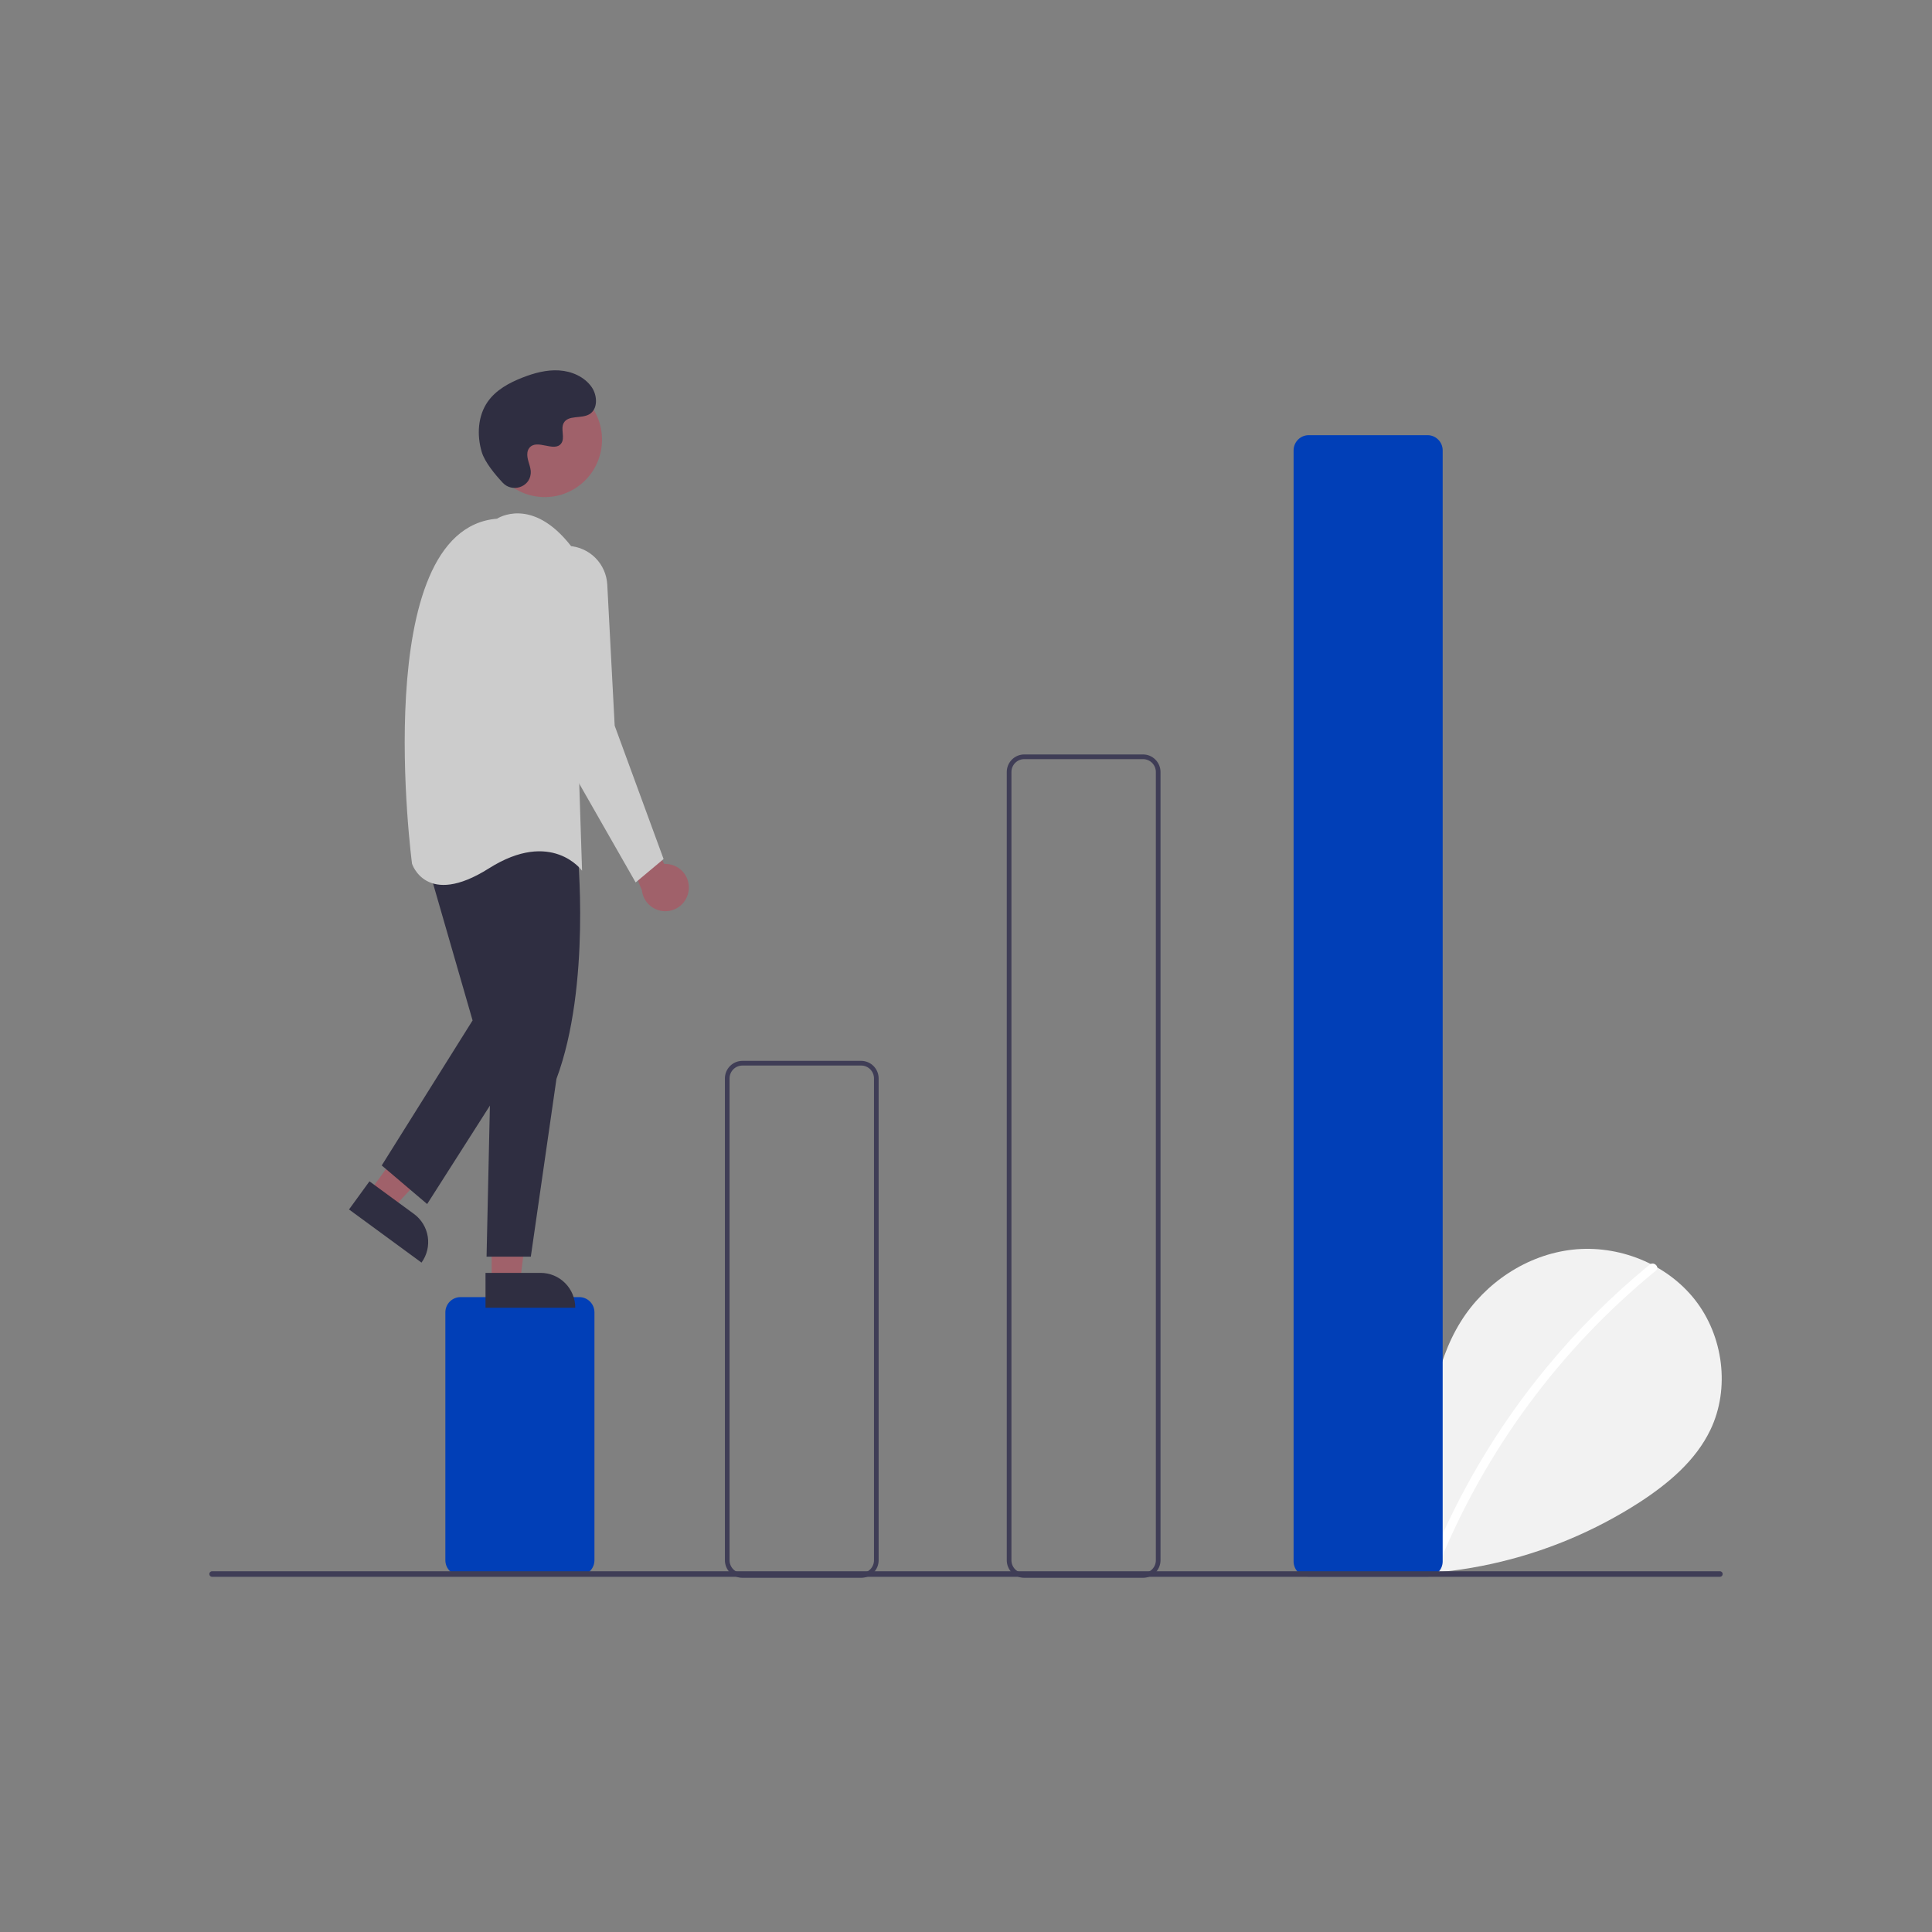 <svg width="120" height="120" viewBox="0 0 120 120" fill="none" xmlns="http://www.w3.org/2000/svg">
<rect x="0" y="0" width="120" height="120" fill="#808080" stroke="none"/>
<g clip-path="url(#clip0_233_176)">
<path d="M83.121 97.099C81.82 95.995 81.029 94.251 81.237 92.553C81.444 90.856 82.727 89.295 84.393 88.934C86.058 88.574 87.956 89.572 88.462 91.205C88.74 88.056 89.061 84.775 90.728 82.094C92.238 79.666 94.853 77.928 97.686 77.617C100.52 77.307 103.504 78.481 105.272 80.727C107.039 82.972 107.472 86.238 106.234 88.816C105.322 90.716 103.642 92.129 101.882 93.28C96.194 96.965 89.372 98.463 82.671 97.499" fill="#F2F2F2"/>
<path d="M102.469 78.546C100.13 80.458 97.985 82.597 96.064 84.931C93.058 88.572 90.625 92.654 88.851 97.036C88.721 97.355 89.238 97.494 89.366 97.178C92.269 90.058 96.904 83.782 102.847 78.925C103.114 78.707 102.733 78.329 102.469 78.546Z" fill="white"/>
<path d="M35.982 97.855H28.603C28.353 97.854 28.114 97.755 27.938 97.578C27.762 97.401 27.662 97.161 27.662 96.91V81.51C27.662 81.26 27.762 81.02 27.938 80.843C28.114 80.666 28.353 80.566 28.603 80.566H35.982C36.231 80.566 36.47 80.666 36.646 80.843C36.823 81.02 36.922 81.26 36.922 81.51V96.91C36.922 97.161 36.823 97.401 36.646 97.578C36.47 97.755 36.231 97.854 35.982 97.855Z" fill="#013FB7"/>
<path d="M53.489 98H46.11C45.822 98 45.547 97.885 45.343 97.68C45.14 97.476 45.025 97.199 45.025 96.91V66.982C45.025 66.693 45.14 66.416 45.343 66.212C45.547 66.008 45.822 65.893 46.11 65.892H53.489C53.777 65.893 54.053 66.008 54.256 66.212C54.459 66.416 54.574 66.693 54.574 66.982V96.91C54.574 97.199 54.459 97.476 54.256 97.68C54.053 97.885 53.777 98 53.489 98ZM46.11 66.183C45.899 66.183 45.697 66.267 45.548 66.417C45.398 66.567 45.315 66.77 45.314 66.982V96.91C45.315 97.122 45.398 97.325 45.548 97.475C45.697 97.625 45.899 97.709 46.11 97.709H53.489C53.7 97.709 53.902 97.625 54.052 97.475C54.201 97.325 54.285 97.122 54.285 96.91V66.982C54.285 66.77 54.201 66.567 54.052 66.417C53.902 66.267 53.7 66.183 53.489 66.183H46.11Z" fill="#3F3D56"/>
<path d="M70.996 98H63.617C63.33 98 63.054 97.885 62.85 97.68C62.647 97.476 62.532 97.199 62.532 96.91V47.95C62.532 47.661 62.647 47.384 62.85 47.18C63.054 46.975 63.33 46.86 63.617 46.86H70.996C71.284 46.86 71.56 46.975 71.763 47.18C71.967 47.384 72.081 47.661 72.082 47.95V96.91C72.081 97.199 71.967 97.476 71.763 97.68C71.56 97.885 71.284 98 70.996 98ZM63.617 47.151C63.406 47.151 63.204 47.235 63.055 47.385C62.906 47.535 62.822 47.738 62.822 47.95V96.91C62.822 97.122 62.906 97.325 63.055 97.475C63.204 97.625 63.406 97.709 63.617 97.709H70.996C71.207 97.709 71.41 97.625 71.559 97.475C71.708 97.325 71.792 97.122 71.792 96.91V47.95C71.792 47.738 71.708 47.535 71.559 47.385C71.41 47.235 71.207 47.151 70.996 47.151H63.617Z" fill="#3F3D56"/>
<path d="M88.667 97.927H81.288C81.038 97.927 80.799 97.828 80.623 97.65C80.447 97.473 80.347 97.233 80.347 96.983V27.973C80.347 27.723 80.447 27.483 80.623 27.306C80.799 27.129 81.038 27.029 81.288 27.029H88.667C88.916 27.029 89.155 27.129 89.331 27.306C89.508 27.483 89.607 27.723 89.607 27.973V96.983C89.607 97.233 89.508 97.473 89.331 97.65C89.155 97.828 88.916 97.927 88.667 97.927Z" fill="#013FB7"/>
<path d="M42.774 55.305C42.801 55.093 42.781 54.878 42.716 54.675C42.651 54.471 42.542 54.285 42.398 54.128C42.253 53.971 42.076 53.848 41.879 53.768C41.682 53.687 41.47 53.651 41.257 53.662L38.685 48.924L38.106 50.958L39.869 55.3C39.91 55.657 40.081 55.987 40.348 56.226C40.616 56.465 40.961 56.598 41.319 56.598C41.677 56.599 42.023 56.468 42.291 56.229C42.559 55.991 42.731 55.662 42.774 55.305Z" fill="#A0616A"/>
<path d="M22.957 74.011L24.39 75.061L29.106 70.012L26.991 68.462L22.957 74.011Z" fill="#A0616A"/>
<path d="M26.181 78.422L21.678 75.122L22.948 73.375L25.712 75.4C26.173 75.739 26.482 76.247 26.57 76.814C26.658 77.38 26.518 77.959 26.181 78.422Z" fill="#2F2E41"/>
<path d="M30.536 79.57L32.31 79.57L33.154 72.7L30.536 72.7L30.536 79.57Z" fill="#A0616A"/>
<path d="M35.731 81.224L30.157 81.224L30.156 79.061L33.577 79.061C34.149 79.061 34.697 79.289 35.1 79.694C35.505 80.1 35.731 80.65 35.731 81.224Z" fill="#2F2E41"/>
<path d="M35.864 52.775C35.864 52.775 36.732 61.201 34.562 67.012L32.97 78.054H30.221L30.51 64.978L29.498 53.356C29.498 53.356 31.523 48.126 35.864 52.775Z" fill="#2F2E41"/>
<path d="M26.459 53.356L29.353 63.38L23.71 72.388L26.531 74.785L32.97 64.688L31.089 52.339L26.459 53.356Z" fill="#2F2E41"/>
<path d="M33.839 30.876C35.801 30.876 37.392 29.279 37.392 27.308C37.392 25.337 35.801 23.74 33.839 23.74C31.876 23.74 30.285 25.337 30.285 27.308C30.285 29.279 31.876 30.876 33.839 30.876Z" fill="#A0616A"/>
<path d="M30.872 32.217C30.872 32.217 33.042 30.764 35.502 33.96L36.153 54.082C36.153 54.082 34.272 51.467 30.366 53.937C26.459 56.407 25.591 53.646 25.591 53.646C25.591 53.646 22.842 32.871 30.872 32.217Z" fill="#CCCCCC"/>
<path d="M35.327 33.91C35.951 33.944 36.541 34.208 36.982 34.652C37.424 35.096 37.687 35.689 37.719 36.316L38.179 45.075L41.217 53.356L39.481 54.809L33.838 44.929L32.683 36.809C32.63 36.437 32.66 36.057 32.77 35.698C32.881 35.339 33.069 35.009 33.322 34.732C33.575 34.454 33.886 34.237 34.233 34.095C34.579 33.953 34.953 33.889 35.327 33.91Z" fill="#CCCCCC"/>
<path d="M31.227 29.985C31.808 30.606 32.887 30.273 32.963 29.424C32.969 29.358 32.968 29.291 32.962 29.226C32.923 28.849 32.706 28.508 32.758 28.111C32.77 28.012 32.806 27.918 32.865 27.837C33.328 27.215 34.414 28.116 34.851 27.552C35.119 27.207 34.804 26.663 35.01 26.277C35.281 25.767 36.085 26.018 36.589 25.739C37.15 25.429 37.116 24.565 36.747 24.039C36.297 23.398 35.507 23.056 34.728 23.007C33.949 22.958 33.174 23.169 32.447 23.454C31.62 23.778 30.8 24.225 30.291 24.955C29.672 25.843 29.613 27.036 29.922 28.074C30.11 28.706 30.753 29.477 31.227 29.985Z" fill="#2F2E41"/>
<path d="M106.828 97.938H13.172C13.127 97.938 13.083 97.92 13.051 97.888C13.019 97.855 13.001 97.811 13.001 97.765C13.001 97.72 13.019 97.676 13.051 97.643C13.083 97.611 13.127 97.593 13.172 97.592H106.828C106.873 97.593 106.917 97.611 106.949 97.643C106.981 97.676 106.999 97.72 106.999 97.765C106.999 97.811 106.981 97.855 106.949 97.888C106.917 97.92 106.873 97.938 106.828 97.938Z" fill="#3F3D56"/>
</g>
<defs>
<clipPath id="clip0_233_176">
<rect width="94" height="75" fill="white" transform="translate(13 23)"/>
</clipPath>
</defs>
</svg>
